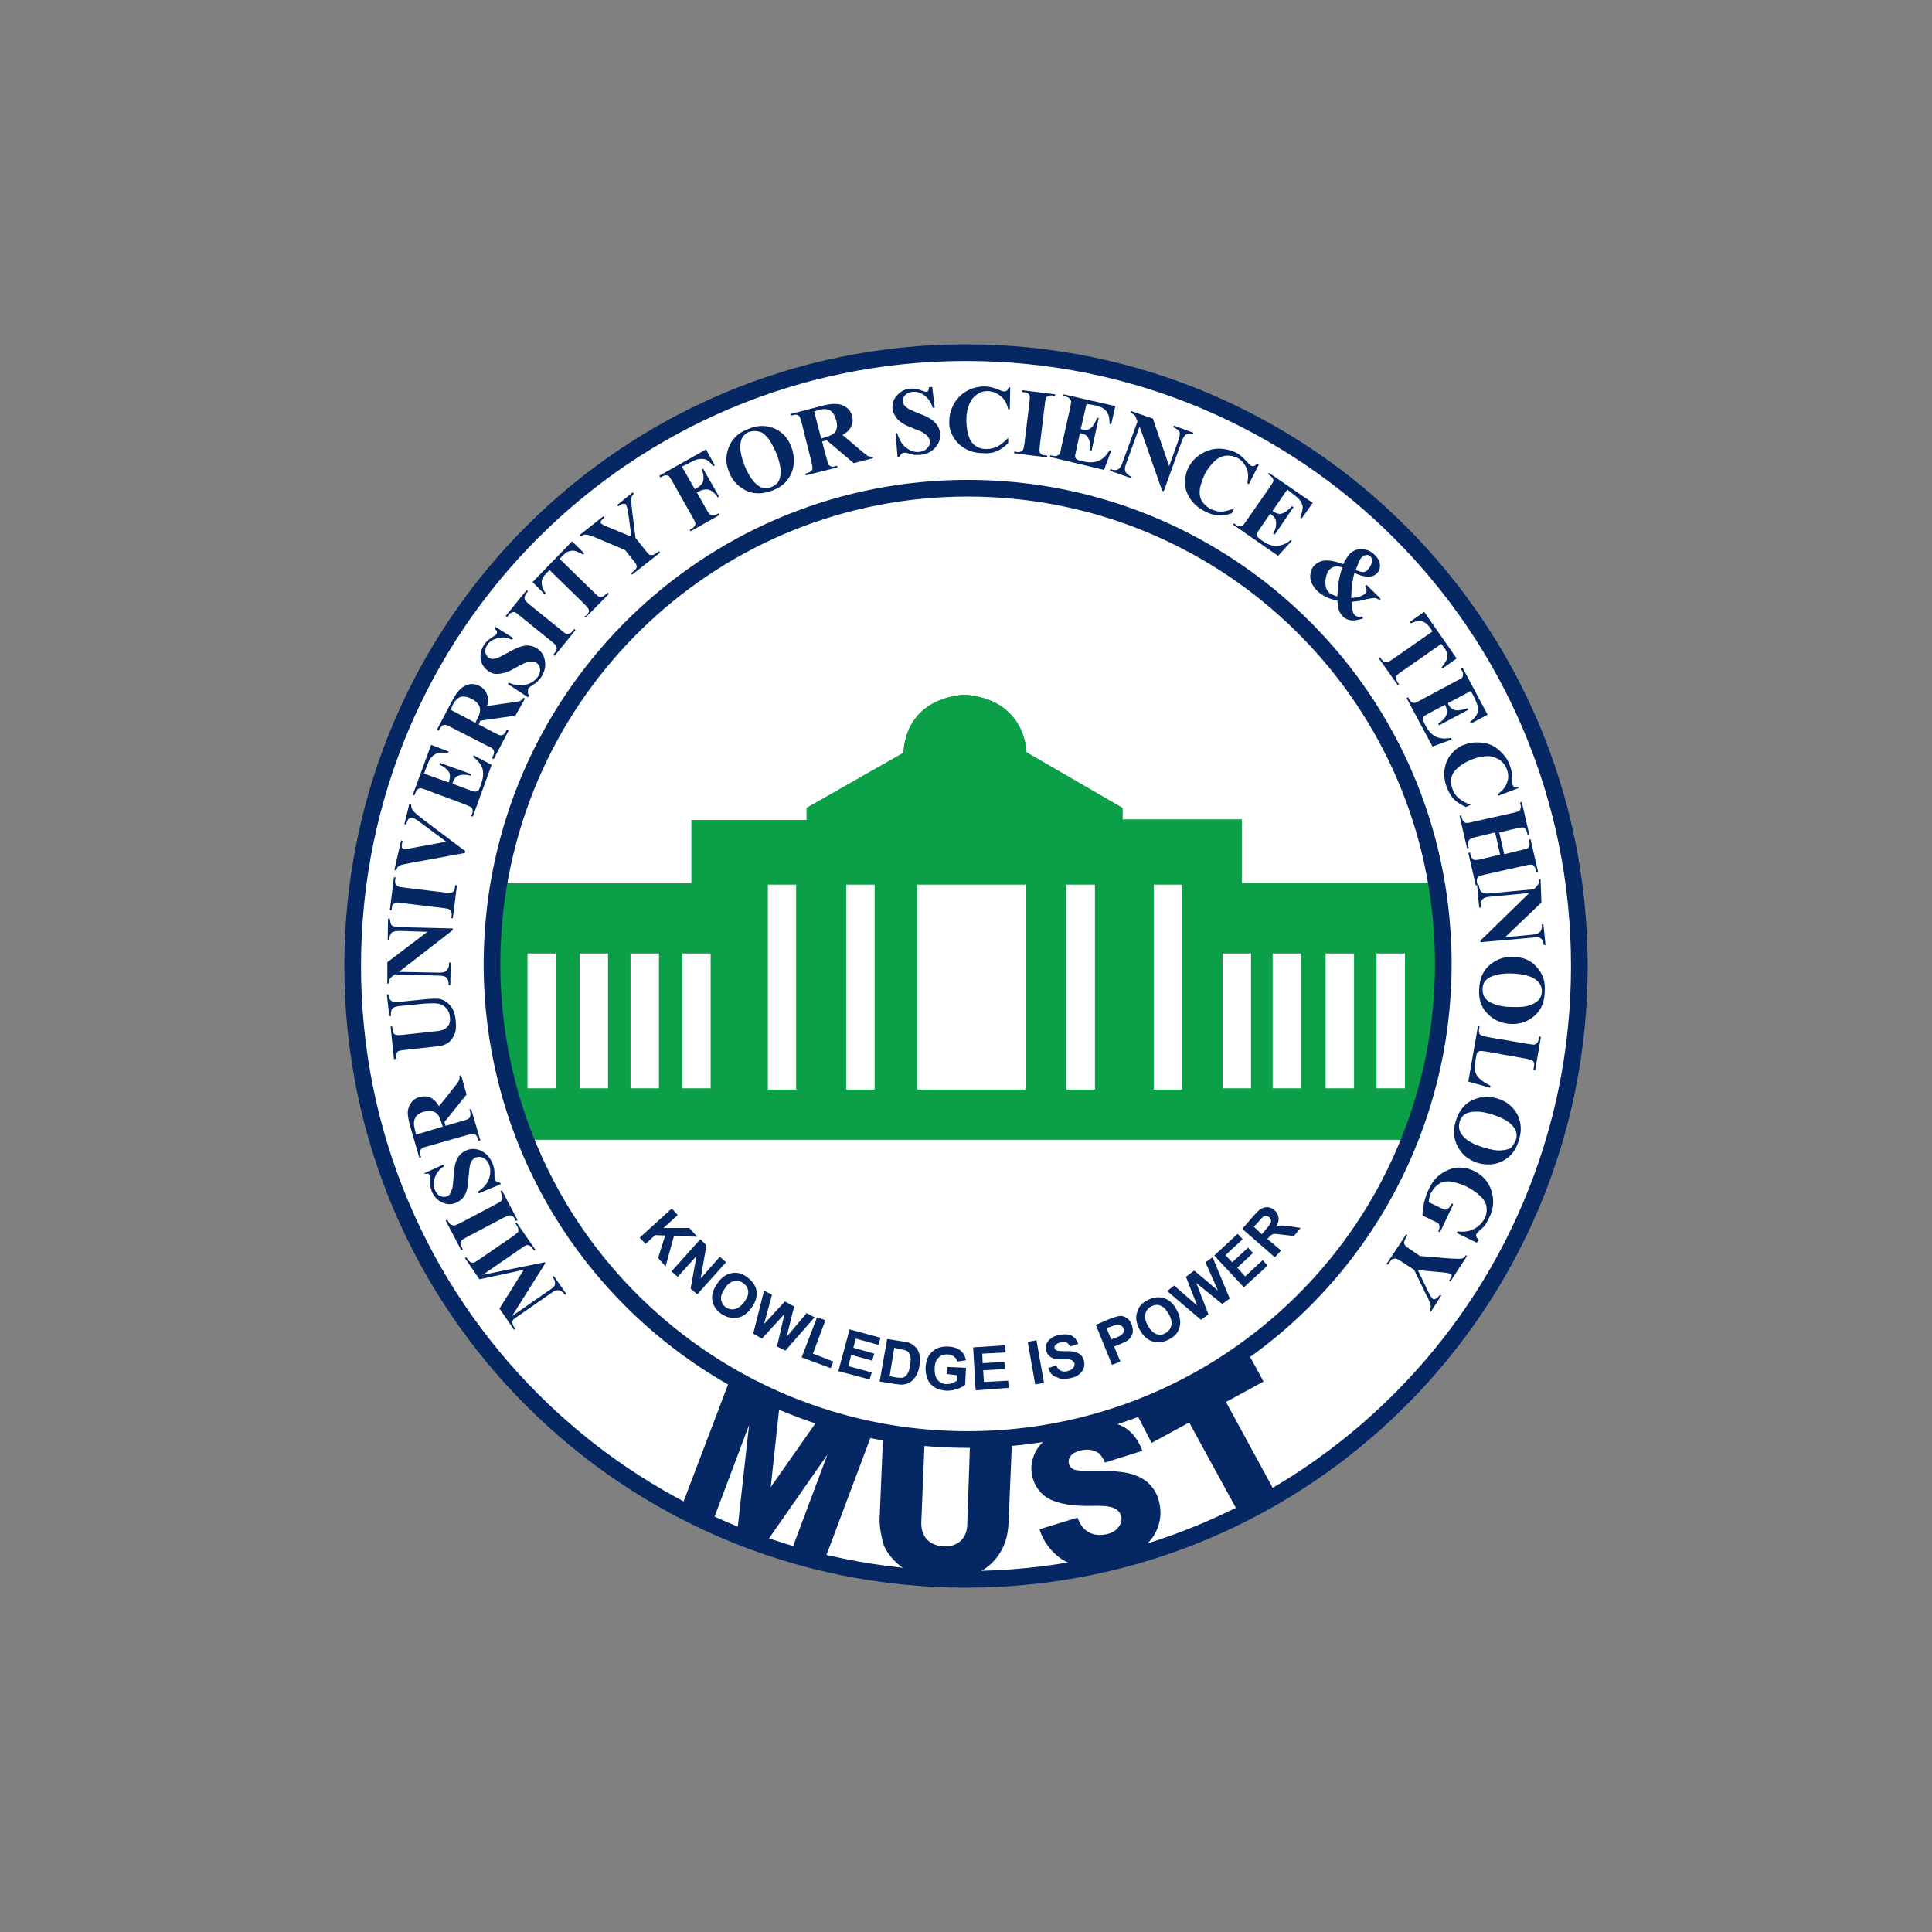 <svg width="142" height="142" viewBox="0 0 142 142" fill="none" xmlns="http://www.w3.org/2000/svg">
<rect x="0" y="0" width="142" height="142" fill="#808080" stroke="none"/>
<g clip-path="url(#clip0_110_1710)">
<path d="M71 116.08C46.068 116.08 25.92 95.932 25.92 71C25.92 46.068 46.068 25.92 71 25.92C95.932 25.92 116.08 46.068 116.08 71C116.08 95.932 95.932 116.08 71 116.08Z" fill="white"/>
<path d="M38.496 93.328L35.24 94.028L34.172 92.464L34.264 92.408L34.356 92.528C34.448 92.648 34.504 92.712 34.596 92.776C34.66 92.804 34.724 92.804 34.816 92.804C34.872 92.804 35 92.712 35.184 92.592L37.724 90.844C37.908 90.716 38.036 90.596 38.064 90.568C38.092 90.504 38.128 90.44 38.092 90.348C38.092 90.256 38.036 90.164 37.972 90.044L37.88 89.924L37.972 89.86L39.352 91.856L39.26 91.912L39.168 91.792C39.076 91.672 39.012 91.608 38.92 91.544C38.864 91.516 38.8 91.516 38.708 91.516C38.644 91.516 38.524 91.608 38.34 91.728L35.488 93.696L40.024 92.776L40.088 92.832L37.632 96.732L40.336 94.856C40.52 94.736 40.64 94.644 40.668 94.616C40.76 94.524 40.796 94.432 40.796 94.304C40.796 94.184 40.732 94.028 40.612 93.844L40.704 93.788L41.624 95.104L41.532 95.168L41.496 95.132C41.44 95.04 41.376 94.984 41.284 94.92C41.192 94.856 41.128 94.828 41.036 94.828C40.98 94.828 40.888 94.828 40.76 94.892C40.732 94.892 40.64 94.948 40.456 95.076L38.036 96.76C37.852 96.88 37.724 96.972 37.696 97.036C37.668 97.1 37.632 97.156 37.668 97.248C37.668 97.34 37.724 97.432 37.788 97.56L37.88 97.68L37.788 97.744L36.712 96.18L38.496 93.328Z" fill="#052864"/>
<path d="M36.776 87.56L36.896 87.496L38.037 89.676L37.908 89.74L37.853 89.612C37.788 89.492 37.724 89.4 37.632 89.372C37.577 89.335 37.512 89.308 37.42 89.335C37.356 89.335 37.236 89.4 37.025 89.492L34.292 90.936C34.081 91.056 33.952 91.12 33.924 91.175C33.897 91.24 33.86 91.304 33.86 91.396C33.86 91.488 33.897 91.58 33.952 91.7L34.016 91.82L33.897 91.884L32.756 89.704L32.885 89.648L32.94 89.768C33.004 89.888 33.069 89.98 33.161 90.016C33.216 90.044 33.28 90.072 33.372 90.072C33.437 90.072 33.556 90.016 33.768 89.924L36.5 88.48C36.712 88.36 36.841 88.296 36.868 88.231C36.896 88.176 36.933 88.112 36.933 88.02C36.933 87.928 36.896 87.836 36.841 87.716L36.776 87.56Z" fill="#052864"/>
<path d="M31.164 86.244L32.572 85.6L32.636 85.72C32.296 85.931 32.084 86.207 31.965 86.548C31.836 86.888 31.836 87.192 31.965 87.468C32.056 87.68 32.176 87.836 32.36 87.9C32.517 87.992 32.7 87.992 32.848 87.928C32.94 87.9 33.032 87.836 33.069 87.744C33.124 87.652 33.188 87.496 33.252 87.311C33.28 87.192 33.308 86.916 33.344 86.456C33.372 85.84 33.464 85.416 33.62 85.14C33.768 84.864 33.989 84.68 34.264 84.552C34.633 84.404 35.001 84.404 35.368 84.588C35.736 84.772 36.013 85.048 36.197 85.508C36.252 85.628 36.288 85.784 36.316 85.904C36.344 86.023 36.344 86.207 36.344 86.428C36.344 86.548 36.344 86.64 36.38 86.704C36.408 86.76 36.436 86.796 36.5 86.852C36.565 86.888 36.657 86.916 36.748 86.916L36.804 87.035L35.184 87.716L35.12 87.588C35.553 87.311 35.828 86.98 35.948 86.612C36.068 86.244 36.068 85.904 35.948 85.6C35.856 85.352 35.7 85.195 35.516 85.103C35.332 85.011 35.148 85.011 34.964 85.076C34.872 85.103 34.78 85.195 34.688 85.287C34.633 85.379 34.568 85.508 34.541 85.656C34.504 85.812 34.476 86.06 34.449 86.391C34.412 86.852 34.384 87.219 34.32 87.44C34.264 87.652 34.172 87.864 34.044 88.02C33.924 88.176 33.74 88.296 33.556 88.388C33.216 88.544 32.885 88.544 32.517 88.388C32.176 88.231 31.9 87.956 31.744 87.588C31.689 87.44 31.652 87.311 31.624 87.164C31.596 87.035 31.596 86.916 31.624 86.732C31.624 86.548 31.624 86.456 31.596 86.391C31.56 86.336 31.532 86.299 31.505 86.272C31.44 86.244 31.348 86.272 31.229 86.272L31.164 86.244Z" fill="#052864"/>
<path fill-rule="evenodd" clip-rule="evenodd" d="M32.755 82.748L34.016 82.38C34.264 82.316 34.411 82.252 34.476 82.196C34.54 82.132 34.568 82.068 34.568 81.976C34.595 81.884 34.568 81.736 34.503 81.552L34.632 81.516L35.304 83.816L35.184 83.852C35.12 83.632 35.055 83.512 35 83.448C34.936 83.392 34.871 83.356 34.816 83.328C34.752 83.328 34.595 83.356 34.356 83.42L31.44 84.248C31.191 84.312 31.044 84.368 30.98 84.432C30.915 84.496 30.888 84.552 30.888 84.644C30.86 84.736 30.888 84.892 30.952 85.076L30.823 85.104L30.216 83.024C30.06 82.472 29.968 82.068 29.968 81.792C29.968 81.516 30.06 81.276 30.216 81.056C30.363 80.844 30.584 80.688 30.86 80.632C31.191 80.54 31.504 80.568 31.78 80.752C31.964 80.872 32.111 81.056 32.268 81.304L33.464 79.804C33.62 79.62 33.712 79.464 33.74 79.4C33.767 79.28 33.804 79.188 33.767 79.068L33.896 79.032L34.292 80.448L32.663 82.472L32.755 82.748ZM30.584 83.392L32.544 82.804L32.479 82.62C32.387 82.316 32.295 82.104 32.203 81.948C32.111 81.828 31.964 81.736 31.808 81.672C31.624 81.644 31.44 81.644 31.191 81.7C30.86 81.792 30.612 81.948 30.52 82.16C30.4 82.38 30.4 82.656 30.492 83.024L30.584 83.392Z" fill="#052864"/>
<path d="M28.956 77.835L28.708 75.444H28.836V75.572C28.864 75.756 28.892 75.876 28.928 75.94C28.956 75.996 29.02 76.032 29.112 76.06C29.168 76.088 29.352 76.088 29.6 76.06L31.872 75.811C32.296 75.784 32.544 75.719 32.7 75.627C32.82 75.535 32.912 75.444 33.004 75.296C33.068 75.14 33.096 74.956 33.068 74.744C33.032 74.496 32.976 74.284 32.82 74.128C32.7 73.972 32.516 73.852 32.296 73.787C32.084 73.732 31.744 73.732 31.256 73.76L29.352 73.944C29.14 73.972 28.984 74.008 28.928 74.064C28.836 74.128 28.772 74.192 28.772 74.248C28.744 74.376 28.708 74.496 28.744 74.68H28.616L28.432 73.088H28.56V73.18C28.56 73.3 28.616 73.419 28.68 73.484C28.744 73.576 28.836 73.603 28.928 73.64C28.984 73.668 29.14 73.668 29.324 73.64L31.136 73.456C31.688 73.392 32.084 73.392 32.332 73.419C32.572 73.484 32.82 73.603 33.068 73.879C33.308 74.128 33.436 74.496 33.492 74.984C33.528 75.388 33.528 75.692 33.436 75.94C33.308 76.244 33.16 76.492 32.94 76.639C32.728 76.796 32.424 76.888 32.056 76.915L29.784 77.164C29.508 77.192 29.352 77.228 29.296 77.256C29.232 77.284 29.168 77.348 29.14 77.44C29.112 77.532 29.112 77.651 29.14 77.835H28.956Z" fill="#052864"/>
<path d="M28.468 70.724L31.412 68.488L29.416 68.424C29.14 68.424 28.956 68.452 28.836 68.516C28.707 68.608 28.616 68.792 28.616 69.068H28.496L28.523 67.532H28.652C28.68 67.716 28.707 67.872 28.744 67.936C28.772 67.992 28.836 68.056 28.928 68.084C29.02 68.12 29.168 68.148 29.388 68.148L33.28 68.24V68.36L29.324 71.432L32.295 71.488C32.572 71.488 32.755 71.432 32.847 71.304C32.94 71.184 33.004 71.064 33.004 70.88V70.752H33.123L33.096 72.408H32.976C32.976 72.168 32.94 71.984 32.82 71.856C32.728 71.764 32.544 71.708 32.295 71.708L29.02 71.616L28.892 71.708C28.772 71.8 28.68 71.892 28.652 71.948C28.616 72.012 28.588 72.132 28.588 72.288H28.468V70.724Z" fill="#052864"/>
<path d="M33.464 65.047L33.584 65.084L33.28 67.504L33.161 67.476L33.188 67.32C33.216 67.2 33.188 67.072 33.161 66.98C33.124 66.924 33.096 66.86 33.004 66.832C32.94 66.796 32.82 66.768 32.572 66.74L29.536 66.372C29.297 66.335 29.14 66.335 29.076 66.335C29.021 66.372 28.956 66.4 28.892 66.464C28.837 66.519 28.8 66.648 28.8 66.768L28.772 66.924L28.653 66.888L28.956 64.468L29.076 64.496L29.048 64.652C29.021 64.772 29.048 64.9 29.076 64.992C29.113 65.047 29.14 65.112 29.232 65.139C29.297 65.176 29.416 65.204 29.665 65.231L32.701 65.6C32.94 65.636 33.096 65.636 33.161 65.636C33.216 65.6 33.28 65.572 33.345 65.507C33.4 65.452 33.437 65.323 33.437 65.204L33.464 65.047Z" fill="#052864"/>
<path d="M30.088 59.068L30.217 59.104C30.217 59.288 30.244 59.435 30.364 59.592C30.456 59.712 30.677 59.895 31.072 60.208L34.2 62.563L34.173 62.692L30.18 63.428C29.692 63.52 29.416 63.575 29.324 63.64C29.232 63.704 29.168 63.796 29.113 63.98L28.984 63.944L29.481 61.772L29.6 61.8L29.573 61.864C29.536 62.048 29.508 62.196 29.536 62.288C29.573 62.352 29.6 62.38 29.665 62.416C29.692 62.416 29.757 62.416 29.812 62.416C29.876 62.416 30.033 62.38 30.309 62.324L32.793 61.864L30.98 60.512C30.769 60.355 30.612 60.236 30.548 60.208C30.456 60.172 30.401 60.144 30.336 60.116C30.272 60.116 30.217 60.116 30.152 60.116C30.088 60.144 30.033 60.172 29.996 60.236C29.941 60.328 29.876 60.447 29.849 60.604L29.72 60.576L30.088 59.068Z" fill="#052864"/>
<path d="M31.164 56.859L32.976 57.504L33.004 57.411C33.096 57.136 33.096 56.896 32.976 56.712C32.847 56.528 32.608 56.344 32.295 56.188L32.332 56.068L34.632 56.896L34.596 57.016C34.356 56.952 34.108 56.924 33.924 56.952C33.74 56.988 33.584 57.044 33.492 57.136C33.4 57.227 33.307 57.384 33.252 57.596L34.476 58.056C34.724 58.148 34.871 58.184 34.936 58.184C35 58.184 35.056 58.148 35.12 58.12C35.184 58.092 35.212 58 35.276 57.871L35.368 57.596C35.516 57.2 35.552 56.832 35.46 56.492C35.368 56.188 35.12 55.884 34.779 55.636L34.816 55.516L36.132 56.215L34.752 60.024L34.632 59.987L34.688 59.84C34.752 59.712 34.752 59.592 34.724 59.5C34.724 59.435 34.688 59.38 34.596 59.316C34.568 59.288 34.411 59.224 34.2 59.132L31.32 58.056C31.136 58 31.008 57.936 30.952 57.936C30.86 57.936 30.796 57.936 30.732 58C30.64 58.056 30.584 58.148 30.52 58.304L30.456 58.46L30.336 58.423L31.688 54.743L32.976 55.24L32.912 55.36C32.572 55.295 32.295 55.295 32.148 55.36C31.964 55.424 31.808 55.544 31.651 55.728C31.559 55.82 31.468 56.068 31.348 56.372L31.164 56.859Z" fill="#052864"/>
<path fill-rule="evenodd" clip-rule="evenodd" d="M35.185 53.244L36.344 53.86C36.565 53.98 36.712 54.044 36.804 54.044C36.868 54.044 36.96 54.008 37.025 53.98C37.08 53.916 37.172 53.796 37.264 53.612L37.393 53.676L36.289 55.792L36.16 55.728C36.252 55.544 36.316 55.388 36.316 55.296C36.316 55.204 36.289 55.148 36.252 55.084C36.224 55.02 36.068 54.928 35.856 54.836L33.161 53.456C32.94 53.336 32.793 53.272 32.701 53.272C32.636 53.272 32.544 53.308 32.48 53.336C32.425 53.4 32.333 53.52 32.241 53.704L32.112 53.64L33.124 51.708C33.372 51.22 33.621 50.852 33.805 50.668C33.989 50.484 34.228 50.364 34.476 50.3C34.752 50.236 35.001 50.3 35.24 50.42C35.553 50.576 35.737 50.824 35.829 51.156C35.884 51.376 35.884 51.616 35.792 51.892L37.724 51.616C37.972 51.588 38.129 51.56 38.221 51.524C38.313 51.468 38.405 51.404 38.46 51.284L38.589 51.34L37.88 52.6L35.304 52.968L35.185 53.244ZM33.124 52.168L34.936 53.124L35.028 52.94C35.185 52.664 35.277 52.416 35.277 52.26C35.304 52.112 35.277 51.928 35.148 51.772C35.056 51.616 34.909 51.496 34.688 51.376C34.384 51.22 34.108 51.156 33.86 51.22C33.648 51.284 33.437 51.496 33.28 51.8L33.124 52.168Z" fill="#052864"/>
<path d="M36.408 46.068L37.724 46.896L37.632 47.016C37.264 46.868 36.932 46.804 36.592 46.896C36.252 46.988 35.976 47.144 35.828 47.383C35.7 47.568 35.644 47.752 35.672 47.935C35.7 48.12 35.792 48.248 35.92 48.34C36.012 48.395 36.104 48.432 36.196 48.432C36.316 48.432 36.472 48.395 36.62 48.34C36.748 48.276 36.988 48.156 37.392 47.935C37.908 47.632 38.34 47.475 38.644 47.448C38.956 47.42 39.232 47.512 39.472 47.66C39.812 47.88 39.996 48.184 40.06 48.616C40.116 49.012 40.024 49.407 39.748 49.812C39.656 49.932 39.564 50.024 39.472 50.116C39.38 50.208 39.232 50.3 39.048 50.419C38.956 50.484 38.864 50.548 38.828 50.603C38.8 50.732 38.8 50.788 38.8 50.88C38.8 50.971 38.828 51.036 38.892 51.128L38.8 51.248L37.328 50.272L37.392 50.18C37.852 50.364 38.276 50.419 38.644 50.328C39.012 50.236 39.288 50.051 39.508 49.776C39.656 49.564 39.72 49.352 39.692 49.168C39.656 48.947 39.564 48.8 39.416 48.708C39.324 48.644 39.232 48.616 39.104 48.616C38.984 48.616 38.864 48.616 38.708 48.672C38.552 48.736 38.34 48.828 38.064 48.984C37.668 49.224 37.328 49.38 37.116 49.444C36.896 49.499 36.684 49.536 36.472 49.536C36.252 49.536 36.068 49.444 35.884 49.316C35.58 49.104 35.396 48.828 35.332 48.46C35.276 48.092 35.368 47.724 35.58 47.383C35.672 47.264 35.764 47.144 35.884 47.052C35.976 46.988 36.068 46.896 36.224 46.804C36.38 46.712 36.472 46.648 36.5 46.592C36.528 46.528 36.528 46.5 36.528 46.436C36.528 46.371 36.472 46.316 36.38 46.224L36.408 46.068Z" fill="#052864"/>
<path d="M42.204 46.224L42.296 46.316L40.759 48.212L40.667 48.12L40.759 48C40.851 47.908 40.888 47.788 40.916 47.696C40.916 47.632 40.916 47.568 40.888 47.475C40.851 47.42 40.759 47.328 40.575 47.172L38.183 45.24C37.999 45.084 37.88 44.992 37.815 44.992C37.76 44.964 37.696 44.992 37.604 45.028C37.512 45.056 37.447 45.12 37.355 45.24L37.263 45.359L37.171 45.267L38.708 43.372L38.8 43.464L38.708 43.584C38.616 43.676 38.588 43.795 38.551 43.888C38.551 43.952 38.551 44.016 38.588 44.108C38.616 44.163 38.708 44.255 38.892 44.412L41.284 46.344C41.468 46.5 41.587 46.592 41.652 46.592C41.716 46.62 41.771 46.592 41.863 46.556C41.955 46.528 42.02 46.464 42.112 46.344L42.204 46.224Z" fill="#052864"/>
<path d="M42.048 39.784L42.94 40.667L42.848 40.76C42.6 40.612 42.388 40.52 42.232 40.483C42.085 40.456 41.928 40.483 41.744 40.548C41.652 40.575 41.533 40.667 41.376 40.824L41.128 41.072L43.704 43.584C43.888 43.74 43.98 43.86 44.044 43.86C44.109 43.888 44.164 43.888 44.256 43.86C44.348 43.832 44.44 43.768 44.532 43.676L44.661 43.556L44.753 43.648L43.032 45.396L42.94 45.304L43.097 45.24C43.189 45.148 43.244 45.056 43.281 44.964C43.308 44.9 43.281 44.844 43.244 44.752C43.216 44.688 43.124 44.596 42.968 44.412L40.392 41.9L40.153 42.139C39.932 42.36 39.812 42.572 39.812 42.783C39.812 43.059 39.904 43.336 40.116 43.611L40.024 43.676L39.141 42.783L42.048 39.784Z" fill="#052864"/>
<path d="M46.5 36.196L46.592 36.288C46.464 36.408 46.408 36.5 46.408 36.62C46.372 36.776 46.408 37.08 46.464 37.576L46.712 39.536L47.42 40.428C47.568 40.612 47.66 40.732 47.724 40.76C47.788 40.796 47.844 40.796 47.936 40.796C48.028 40.796 48.12 40.732 48.212 40.667L48.432 40.52L48.524 40.612L46.464 42.231L46.372 42.139L46.556 41.992C46.684 41.9 46.74 41.808 46.776 41.744C46.804 41.679 46.804 41.624 46.776 41.532C46.776 41.468 46.684 41.348 46.528 41.164L45.948 40.428L43.832 39.536C43.4 39.352 43.152 39.288 43.032 39.288C42.912 39.288 42.82 39.352 42.692 39.416L42.6 39.324L44.348 37.944L44.44 38.036L44.348 38.092C44.256 38.184 44.2 38.248 44.164 38.312C44.136 38.367 44.164 38.432 44.164 38.459C44.228 38.524 44.412 38.644 44.78 38.772L46.408 39.444L46.188 37.816C46.132 37.42 46.068 37.172 46.004 37.08C45.976 37.024 45.912 37.024 45.856 37.024C45.764 37.024 45.608 37.08 45.452 37.208L45.36 37.116L46.5 36.196Z" fill="#052864"/>
<path d="M50.116 34.292L51.064 35.948L51.192 35.884C51.376 35.792 51.496 35.672 51.588 35.552C51.68 35.424 51.708 35.276 51.708 35.12C51.708 34.936 51.68 34.752 51.588 34.504L51.68 34.448L52.848 36.5L52.756 36.564C52.508 36.196 52.26 36.012 52.02 35.976C51.772 35.948 51.56 36.012 51.34 36.132L51.22 36.196L51.928 37.448C52.048 37.668 52.14 37.788 52.168 37.816C52.232 37.852 52.296 37.88 52.388 37.88C52.48 37.88 52.572 37.852 52.692 37.788L52.812 37.724L52.876 37.852L50.76 39.048L50.696 38.92L50.824 38.864C50.944 38.8 51.036 38.708 51.064 38.644C51.1 38.588 51.128 38.524 51.1 38.432C51.1 38.368 51.036 38.248 50.916 38.036L49.408 35.368C49.288 35.148 49.196 35.028 49.168 35C49.104 34.964 49.04 34.936 48.948 34.936C48.856 34.936 48.764 34.964 48.644 35.028L48.524 35.092L48.46 34.964L51.892 33.032L52.536 34.2L52.416 34.264C52.232 34.016 52.048 33.832 51.864 33.768C51.68 33.712 51.468 33.712 51.22 33.768C51.1 33.804 50.852 33.924 50.512 34.108L50.116 34.292Z" fill="#052864"/>
<path fill-rule="evenodd" clip-rule="evenodd" d="M54.928 31.559C55.608 31.256 56.252 31.228 56.86 31.468C57.476 31.716 57.908 32.176 58.148 32.82C58.368 33.372 58.396 33.924 58.276 34.476C58.056 35.212 57.596 35.736 56.804 36.04C56.032 36.343 55.296 36.343 54.688 35.975C54.192 35.7 53.796 35.276 53.584 34.688C53.309 34.044 53.336 33.436 53.584 32.82C53.824 32.24 54.284 31.808 54.928 31.559ZM55.056 31.744C54.652 31.9 54.44 32.24 54.413 32.728C54.376 33.123 54.505 33.648 54.744 34.264C55.056 35 55.388 35.488 55.792 35.736C56.069 35.92 56.372 35.92 56.712 35.791C56.924 35.7 57.081 35.58 57.2 35.423C57.32 35.212 57.384 34.936 57.384 34.596C57.356 34.264 57.264 33.832 57.081 33.372C56.832 32.792 56.62 32.388 56.4 32.148C56.188 31.9 55.977 31.744 55.756 31.716C55.48 31.651 55.268 31.688 55.056 31.744Z" fill="#052864"/>
<path fill-rule="evenodd" clip-rule="evenodd" d="M60.42 32.452L60.761 33.712C60.816 33.952 60.88 34.108 60.908 34.172C60.972 34.228 61.036 34.264 61.092 34.292C61.184 34.32 61.34 34.292 61.524 34.228L61.552 34.356L59.224 34.936L59.197 34.816C59.408 34.752 59.528 34.688 59.592 34.66C59.657 34.596 59.684 34.54 59.712 34.476C59.712 34.412 59.712 34.264 59.657 34.016L58.92 31.072C58.856 30.824 58.792 30.676 58.764 30.612C58.7 30.548 58.645 30.52 58.58 30.492C58.488 30.456 58.332 30.492 58.148 30.548L58.12 30.428L60.236 29.876C60.788 29.72 61.184 29.664 61.46 29.692C61.736 29.692 61.984 29.784 62.196 29.94C62.416 30.088 62.564 30.308 62.628 30.584C62.72 30.916 62.656 31.228 62.472 31.504C62.352 31.688 62.168 31.836 61.92 31.964L63.392 33.216C63.576 33.372 63.732 33.464 63.797 33.528C63.916 33.556 64.008 33.584 64.128 33.556L64.165 33.676L62.748 34.044L60.761 32.36L60.42 32.452ZM59.84 30.244L60.356 32.24L60.54 32.176C60.852 32.084 61.064 32.02 61.221 31.9C61.368 31.808 61.46 31.688 61.496 31.504C61.552 31.32 61.524 31.136 61.46 30.888C61.368 30.548 61.221 30.308 61.036 30.18C60.816 30.06 60.54 30.032 60.209 30.124L59.84 30.244Z" fill="#052864"/>
<path d="M68.516 28.432L68.7 29.968H68.544C68.452 29.6 68.24 29.296 67.964 29.076C67.688 28.864 67.385 28.772 67.072 28.8C66.833 28.836 66.676 28.892 66.52 29.048C66.4 29.168 66.336 29.324 66.373 29.508C66.373 29.6 66.4 29.692 66.465 29.784C66.52 29.876 66.649 29.968 66.796 30.06C66.925 30.124 67.164 30.244 67.569 30.4C68.148 30.612 68.516 30.824 68.728 31.072C68.949 31.284 69.068 31.56 69.096 31.872C69.133 32.268 69.004 32.608 68.728 32.912C68.452 33.216 68.084 33.4 67.624 33.436C67.477 33.436 67.348 33.436 67.201 33.436C67.072 33.4 66.888 33.372 66.704 33.308C66.584 33.28 66.492 33.252 66.428 33.28C66.373 33.28 66.308 33.308 66.244 33.372C66.189 33.436 66.124 33.492 66.097 33.584H65.968L65.821 31.836H65.94C66.097 32.332 66.308 32.7 66.612 32.912C66.925 33.16 67.256 33.252 67.569 33.216C67.808 33.188 68.029 33.096 68.148 32.94C68.305 32.792 68.36 32.608 68.332 32.424C68.332 32.296 68.268 32.204 68.213 32.112C68.148 32.02 68.056 31.928 67.9 31.836C67.78 31.744 67.569 31.652 67.228 31.532C66.796 31.348 66.465 31.228 66.281 31.072C66.097 30.952 65.913 30.796 65.821 30.612C65.692 30.428 65.637 30.244 65.6 30.032C65.572 29.664 65.664 29.324 65.94 29.048C66.189 28.772 66.52 28.588 66.925 28.56C67.072 28.56 67.228 28.56 67.348 28.588C67.477 28.616 67.596 28.652 67.753 28.708C67.9 28.772 68.029 28.8 68.084 28.8C68.148 28.8 68.176 28.772 68.213 28.744C68.24 28.708 68.268 28.616 68.268 28.468L68.516 28.432Z" fill="#052864"/>
<path d="M74.248 28.468L74.22 30.087H74.1C74.008 29.664 73.824 29.324 73.548 29.112C73.272 28.892 72.96 28.772 72.628 28.744C72.316 28.744 72.076 28.799 71.828 28.983C71.58 29.14 71.396 29.352 71.276 29.628C71.12 29.968 71.028 30.363 71.028 30.796C71.028 31.228 71.064 31.596 71.156 31.927C71.248 32.268 71.396 32.544 71.644 32.728C71.856 32.912 72.168 33.004 72.5 33.004C72.812 33.004 73.052 32.94 73.3 32.82C73.548 32.7 73.824 32.48 74.1 32.176V32.572C73.824 32.847 73.548 33.032 73.272 33.16C72.996 33.28 72.656 33.344 72.26 33.307C71.764 33.307 71.304 33.188 70.936 32.976C70.568 32.755 70.264 32.48 70.052 32.084C69.832 31.716 69.74 31.32 69.776 30.888C69.776 30.428 69.924 30.032 70.144 29.628C70.384 29.232 70.696 28.928 71.12 28.707C71.524 28.496 71.948 28.404 72.38 28.404C72.72 28.404 73.052 28.496 73.42 28.652C73.64 28.744 73.76 28.772 73.824 28.772C73.88 28.772 73.944 28.744 74.008 28.707C74.064 28.652 74.1 28.588 74.128 28.468H74.248Z" fill="#052864"/>
<path d="M76.98 33.492L76.952 33.62L74.523 33.308L74.56 33.188L74.707 33.216C74.836 33.252 74.956 33.216 75.048 33.188C75.112 33.16 75.167 33.124 75.204 33.032C75.232 32.977 75.259 32.848 75.296 32.608L75.664 29.573C75.692 29.324 75.692 29.168 75.692 29.113C75.664 29.048 75.627 28.984 75.572 28.928C75.508 28.864 75.388 28.837 75.259 28.837L75.112 28.8L75.14 28.68L77.559 28.984L77.532 29.113L77.375 29.076C77.256 29.048 77.136 29.076 77.044 29.113C76.98 29.14 76.915 29.168 76.888 29.26C76.86 29.324 76.823 29.444 76.796 29.692L76.428 32.728C76.4 32.977 76.4 33.124 76.4 33.188C76.4 33.252 76.455 33.308 76.52 33.372C76.584 33.437 76.704 33.464 76.823 33.464L76.98 33.492Z" fill="#052864"/>
<path d="M79.86 29.692L79.436 31.532L79.528 31.559C79.805 31.624 80.044 31.596 80.2 31.44C80.384 31.284 80.504 31.044 80.632 30.704L80.752 30.732L80.228 33.123L80.108 33.096C80.136 32.82 80.136 32.608 80.081 32.424C80.016 32.24 79.952 32.111 79.86 32.02C79.768 31.927 79.584 31.872 79.372 31.835L79.096 33.123C79.032 33.372 79.004 33.528 79.032 33.584C79.032 33.648 79.069 33.712 79.124 33.74C79.188 33.804 79.28 33.832 79.4 33.859L79.676 33.924C80.108 34.016 80.476 33.988 80.78 33.859C81.093 33.712 81.332 33.464 81.552 33.096L81.672 33.123L81.148 34.54L77.164 33.584L77.192 33.464L77.348 33.492C77.468 33.528 77.597 33.528 77.689 33.492C77.744 33.464 77.808 33.436 77.873 33.372C77.9 33.307 77.965 33.188 77.992 32.94L78.664 29.94C78.701 29.72 78.728 29.6 78.728 29.535C78.728 29.444 78.701 29.388 78.636 29.324C78.572 29.232 78.452 29.168 78.296 29.14L78.148 29.112L78.176 28.983L81.976 29.848L81.672 31.192L81.552 31.164C81.552 30.823 81.516 30.547 81.424 30.4C81.332 30.216 81.212 30.087 81.001 29.968C80.872 29.904 80.66 29.811 80.292 29.756L79.86 29.692Z" fill="#052864"/>
<path d="M84.736 30.768L85.932 34.264L86.612 32.36C86.704 32.084 86.732 31.9 86.704 31.78C86.64 31.624 86.484 31.504 86.245 31.412L86.272 31.284L87.716 31.808L87.68 31.927C87.496 31.9 87.349 31.872 87.284 31.9C87.192 31.9 87.128 31.964 87.073 32.02C87.008 32.084 86.944 32.24 86.852 32.452L85.536 36.104L85.416 36.068L83.76 31.348L82.749 34.136C82.656 34.384 82.656 34.568 82.749 34.724C82.841 34.844 82.96 34.936 83.08 35L83.172 35.028L83.144 35.148L81.58 34.596L81.608 34.476C81.856 34.568 82.04 34.568 82.16 34.504C82.288 34.448 82.408 34.292 82.472 34.08L83.604 30.98L83.54 30.823C83.484 30.676 83.448 30.584 83.392 30.52C83.328 30.456 83.236 30.4 83.117 30.336L83.144 30.216L84.736 30.768Z" fill="#052864"/>
<path d="M92.528 34.136L91.792 35.58L91.672 35.516C91.764 35.092 91.764 34.724 91.608 34.384C91.452 34.044 91.24 33.804 90.936 33.648C90.688 33.528 90.412 33.464 90.109 33.492C89.796 33.528 89.556 33.648 89.336 33.832C89.06 34.08 88.82 34.384 88.6 34.752C88.416 35.12 88.296 35.488 88.204 35.828C88.14 36.196 88.177 36.5 88.296 36.748C88.416 36.987 88.636 37.208 88.94 37.392C89.216 37.512 89.465 37.604 89.74 37.604C90.016 37.604 90.348 37.512 90.716 37.355L90.532 37.724C90.164 37.852 89.832 37.907 89.52 37.88C89.216 37.852 88.876 37.76 88.544 37.576C88.112 37.355 87.744 37.052 87.496 36.684C87.257 36.316 87.1 35.948 87.1 35.516C87.1 35.092 87.165 34.688 87.376 34.319C87.588 33.924 87.864 33.62 88.269 33.372C88.664 33.123 89.06 33.004 89.52 32.976C89.98 32.976 90.412 33.068 90.808 33.252C91.121 33.4 91.36 33.62 91.636 33.924C91.792 34.108 91.884 34.2 91.948 34.227C92.004 34.264 92.068 34.264 92.16 34.264C92.225 34.227 92.317 34.172 92.372 34.08L92.528 34.136Z" fill="#052864"/>
<path d="M94.616 35.976L93.54 37.54L93.604 37.604C93.844 37.76 94.064 37.816 94.276 37.724C94.487 37.632 94.708 37.484 94.948 37.208L95.076 37.264L93.696 39.288L93.567 39.232C93.696 38.984 93.788 38.772 93.788 38.588C93.816 38.404 93.788 38.248 93.724 38.128C93.659 38 93.54 37.88 93.356 37.76L92.62 38.828C92.463 39.048 92.408 39.168 92.371 39.232C92.371 39.288 92.371 39.352 92.408 39.416C92.436 39.472 92.5 39.536 92.62 39.628L92.832 39.784C93.2 40.024 93.54 40.152 93.88 40.116C94.212 40.088 94.552 39.968 94.856 39.692L94.948 39.748L93.936 40.852L90.624 38.552L90.688 38.46L90.808 38.552C90.936 38.644 91.028 38.68 91.12 38.68C91.175 38.68 91.24 38.68 91.332 38.616C91.396 38.588 91.488 38.46 91.608 38.276L93.356 35.764C93.475 35.58 93.54 35.488 93.567 35.424C93.604 35.332 93.604 35.276 93.567 35.212C93.54 35.12 93.448 35.028 93.328 34.936L93.2 34.844L93.264 34.752L96.484 36.96L95.683 38.092L95.564 38.036C95.683 37.724 95.748 37.448 95.748 37.264C95.72 37.08 95.656 36.896 95.499 36.712C95.407 36.62 95.224 36.436 94.948 36.252L94.616 35.976Z" fill="#052864"/>
<path fill-rule="evenodd" clip-rule="evenodd" d="M100.467 43.004L101.479 44.016L101.387 44.108C101.268 44.016 101.148 43.952 101.019 43.952C100.9 43.952 100.716 43.98 100.412 44.044C100.136 44.136 99.768 44.2 99.336 44.228C99.363 44.532 99.4 44.78 99.428 44.936C99.455 45.056 99.52 45.148 99.584 45.212C99.704 45.332 99.888 45.36 100.136 45.304L100.191 45.452C99.796 45.58 99.455 45.636 99.216 45.58C99.032 45.544 98.848 45.452 98.692 45.304C98.572 45.176 98.48 45.028 98.416 44.872C98.351 44.688 98.324 44.476 98.296 44.136C97.956 44.072 97.652 43.98 97.431 43.86C97.192 43.74 96.971 43.584 96.787 43.4C96.484 43.096 96.327 42.756 96.3 42.416C96.3 42.084 96.392 41.772 96.603 41.56C96.852 41.312 97.155 41.192 97.496 41.192C97.864 41.192 98.259 41.284 98.719 41.468C98.784 41.312 98.848 41.192 98.94 41.072C99.032 40.944 99.087 40.852 99.179 40.732C99.428 40.484 99.731 40.336 100.099 40.364C100.467 40.364 100.78 40.52 101.056 40.796C101.268 41.008 101.424 41.256 101.424 41.496C101.452 41.744 101.36 41.956 101.24 42.112C101.056 42.296 100.835 42.388 100.559 42.388C100.283 42.388 99.952 42.296 99.547 42.112C99.4 42.636 99.336 43.244 99.308 43.952C99.823 43.924 100.164 43.796 100.348 43.612C100.412 43.556 100.44 43.464 100.44 43.372C100.44 43.28 100.412 43.188 100.32 43.06L100.467 43.004ZM98.664 41.716C98.48 41.652 98.324 41.588 98.204 41.624C98.048 41.624 97.891 41.716 97.772 41.808C97.615 41.956 97.523 42.14 97.468 42.388C97.404 42.636 97.404 42.848 97.431 43.06C97.468 43.28 97.56 43.428 97.68 43.556C97.744 43.612 97.836 43.676 97.928 43.704C98.02 43.74 98.14 43.796 98.296 43.832C98.324 43.06 98.416 42.36 98.664 41.716ZM99.639 41.9C99.888 41.992 100.072 42.048 100.191 42.048C100.32 42.048 100.44 41.992 100.532 41.864C100.716 41.68 100.808 41.468 100.835 41.256C100.872 41.1 100.808 40.98 100.716 40.888C100.651 40.824 100.532 40.76 100.44 40.796C100.32 40.796 100.228 40.852 100.099 40.944C100.007 41.036 99.952 41.128 99.888 41.256C99.86 41.348 99.768 41.588 99.639 41.9Z" fill="#052864"/>
<path d="M107.064 48.396L106.025 49.132L105.96 49.04C106.144 48.828 106.264 48.616 106.328 48.488C106.393 48.34 106.393 48.184 106.356 48C106.328 47.908 106.264 47.752 106.144 47.604L105.933 47.328L102.989 49.38C102.805 49.5 102.676 49.628 102.648 49.656C102.621 49.72 102.584 49.776 102.621 49.868C102.621 49.96 102.676 50.052 102.74 50.18L102.832 50.3L102.74 50.364L101.333 48.368L101.425 48.304L101.517 48.432C101.609 48.552 101.664 48.616 101.756 48.644C101.82 48.672 101.885 48.672 101.977 48.672C102.032 48.672 102.161 48.58 102.345 48.46L105.289 46.408L105.105 46.132C104.921 45.884 104.737 45.728 104.553 45.672C104.277 45.608 104.001 45.672 103.688 45.82L103.633 45.7L104.672 44.964L107.064 48.396Z" fill="#052864"/>
<path d="M108.104 50.788L106.42 51.68L106.448 51.772C106.604 52.048 106.788 52.167 107 52.204C107.221 52.232 107.524 52.167 107.865 52.048L107.92 52.167L105.776 53.308L105.712 53.179C105.933 53.032 106.117 52.876 106.209 52.719C106.328 52.572 106.356 52.416 106.356 52.296C106.356 52.167 106.301 51.983 106.209 51.8L105.04 52.416C104.829 52.535 104.672 52.627 104.645 52.664C104.608 52.719 104.58 52.756 104.58 52.848C104.58 52.904 104.608 52.995 104.672 53.124L104.792 53.364C105.013 53.768 105.252 54.008 105.565 54.164C105.868 54.283 106.236 54.32 106.632 54.228L106.696 54.348L105.289 54.872L103.384 51.312L103.504 51.248L103.568 51.376C103.633 51.496 103.688 51.588 103.78 51.615C103.844 51.652 103.909 51.68 104.001 51.652C104.056 51.652 104.185 51.588 104.396 51.468L107.092 50.024C107.276 49.932 107.405 49.867 107.432 49.84C107.497 49.776 107.524 49.72 107.524 49.628C107.552 49.536 107.524 49.407 107.432 49.26L107.368 49.132L107.497 49.076L109.337 52.535L108.104 53.179L108.049 53.06C108.325 52.848 108.472 52.664 108.564 52.48C108.628 52.296 108.656 52.112 108.601 51.864C108.564 51.744 108.472 51.496 108.325 51.192L108.104 50.788Z" fill="#052864"/>
<path d="M111.637 57.908L110.128 58.488L110.073 58.368C110.441 58.12 110.652 57.844 110.772 57.504C110.901 57.172 110.864 56.832 110.744 56.528C110.652 56.252 110.468 56.032 110.22 55.847C109.981 55.7 109.705 55.608 109.429 55.572C109.061 55.572 108.656 55.636 108.26 55.792C107.865 55.94 107.524 56.123 107.248 56.344C106.972 56.556 106.788 56.804 106.696 57.08C106.604 57.356 106.632 57.66 106.761 58C106.853 58.276 107 58.488 107.221 58.672C107.432 58.856 107.708 59.012 108.104 59.16L107.736 59.316C107.405 59.16 107.092 58.975 106.88 58.764C106.669 58.552 106.485 58.239 106.356 57.908C106.172 57.448 106.117 56.988 106.172 56.556C106.236 56.123 106.393 55.728 106.669 55.424C106.945 55.084 107.276 54.836 107.681 54.716C108.104 54.559 108.536 54.532 108.996 54.596C109.456 54.651 109.852 54.836 110.192 55.148C110.533 55.452 110.809 55.792 110.956 56.215C111.085 56.528 111.14 56.859 111.14 57.264C111.14 57.476 111.14 57.632 111.177 57.688C111.204 57.752 111.232 57.816 111.324 57.844C111.416 57.871 111.48 57.871 111.6 57.844L111.637 57.908Z" fill="#052864"/>
<path d="M109.889 61.184L108.472 61.524C108.233 61.588 108.104 61.616 108.049 61.68C107.984 61.708 107.957 61.772 107.92 61.864C107.892 61.956 107.892 62.048 107.92 62.168L107.957 62.324L107.828 62.352L107.276 59.96L107.405 59.932L107.432 60.08C107.46 60.208 107.524 60.328 107.589 60.392C107.616 60.447 107.708 60.484 107.773 60.484C107.828 60.484 107.984 60.484 108.196 60.42L111.204 59.748C111.453 59.684 111.572 59.656 111.637 59.62C111.692 59.592 111.729 59.528 111.756 59.435C111.784 59.343 111.784 59.252 111.756 59.132L111.729 58.975L111.848 58.948L112.4 61.34L112.281 61.367L112.244 61.22C112.216 61.092 112.152 60.972 112.097 60.907C112.06 60.852 111.968 60.816 111.913 60.816C111.848 60.816 111.692 60.816 111.48 60.88L110.192 61.184L110.56 62.784L111.848 62.471C112.097 62.416 112.216 62.38 112.281 62.352C112.336 62.324 112.373 62.26 112.4 62.168C112.428 62.076 112.428 61.984 112.4 61.864L112.373 61.708L112.492 61.68L113.044 64.072L112.925 64.1L112.888 63.944C112.86 63.824 112.796 63.704 112.741 63.64C112.704 63.575 112.612 63.548 112.557 63.548C112.492 63.548 112.336 63.548 112.124 63.612L109.116 64.284C108.877 64.348 108.748 64.376 108.693 64.403C108.628 64.44 108.601 64.496 108.564 64.588C108.536 64.68 108.536 64.772 108.564 64.9L108.601 65.047L108.472 65.084L107.92 62.692L108.049 62.656L108.076 62.812C108.104 62.931 108.168 63.06 108.233 63.115C108.26 63.18 108.352 63.208 108.417 63.208C108.472 63.208 108.628 63.208 108.84 63.152L110.257 62.812L109.889 61.184Z" fill="#052864"/>
<path d="M113.292 66.336L110.624 68.884L112.611 68.7C112.887 68.672 113.071 68.608 113.163 68.516C113.292 68.396 113.347 68.212 113.32 67.936H113.439L113.596 69.464H113.476C113.439 69.28 113.384 69.132 113.347 69.068C113.292 69.004 113.228 68.948 113.136 68.912C113.044 68.884 112.887 68.884 112.676 68.912L108.812 69.252V69.132L112.4 65.636L109.456 65.912C109.18 65.94 109.023 66.004 108.931 66.152C108.839 66.28 108.812 66.428 108.839 66.584V66.704H108.72L108.563 65.048H108.692C108.72 65.296 108.784 65.48 108.904 65.572C109.023 65.664 109.207 65.692 109.456 65.664L112.74 65.36L112.86 65.232C112.979 65.112 113.044 65.02 113.071 64.956C113.108 64.864 113.108 64.772 113.108 64.624H113.228L113.292 66.336Z" fill="#052864"/>
<path fill-rule="evenodd" clip-rule="evenodd" d="M113.532 72.868C113.532 73.604 113.292 74.22 112.796 74.652C112.308 75.076 111.728 75.296 111.048 75.26C110.468 75.232 109.944 75.048 109.521 74.68C108.932 74.192 108.656 73.548 108.72 72.684C108.748 71.856 109.06 71.212 109.668 70.788C110.128 70.448 110.68 70.292 111.296 70.328C112.005 70.356 112.556 70.604 112.98 71.12C113.412 71.58 113.596 72.196 113.532 72.868ZM113.32 72.904C113.348 72.472 113.136 72.132 112.704 71.892C112.373 71.708 111.848 71.58 111.176 71.552C110.376 71.524 109.797 71.644 109.392 71.892C109.116 72.076 108.968 72.352 108.968 72.684C108.968 72.932 108.996 73.116 109.116 73.3C109.244 73.512 109.484 73.668 109.796 73.788C110.1 73.916 110.532 74.008 111.048 74.008C111.664 74.036 112.124 74.008 112.428 73.88C112.74 73.788 112.952 73.64 113.108 73.484C113.228 73.328 113.32 73.144 113.32 72.904Z" fill="#052864"/>
<path d="M109.52 79.951L107.919 79.492L108.628 75.416L108.747 75.444L108.72 75.6C108.692 75.719 108.692 75.848 108.72 75.94C108.747 75.996 108.784 76.06 108.876 76.088C108.931 76.124 109.06 76.152 109.299 76.216L112.335 76.731C112.584 76.768 112.74 76.796 112.795 76.768C112.86 76.768 112.924 76.704 112.979 76.639C113.044 76.584 113.071 76.492 113.108 76.336L113.136 76.18L113.255 76.216L112.832 78.663L112.703 78.636L112.74 78.424C112.768 78.296 112.768 78.176 112.74 78.084C112.703 78.019 112.676 77.964 112.584 77.927C112.519 77.9 112.4 77.872 112.151 77.808L109.207 77.284C108.968 77.256 108.812 77.228 108.747 77.256C108.692 77.284 108.628 77.32 108.563 77.376C108.536 77.44 108.508 77.559 108.471 77.78L108.416 78.176C108.379 78.424 108.379 78.636 108.444 78.82C108.508 79.004 108.6 79.16 108.784 79.308C108.931 79.464 109.207 79.62 109.548 79.804L109.52 79.951Z" fill="#052864"/>
<path fill-rule="evenodd" clip-rule="evenodd" d="M111.636 83.788C111.452 84.496 111.048 85.011 110.468 85.324C109.888 85.628 109.272 85.656 108.6 85.472C108.048 85.287 107.588 84.984 107.276 84.496C106.852 83.88 106.76 83.171 107 82.38C107.248 81.58 107.708 81.028 108.416 80.779C108.968 80.568 109.52 80.568 110.1 80.752C110.772 80.963 111.232 81.368 111.544 81.948C111.82 82.528 111.848 83.144 111.636 83.788ZM111.416 83.788C111.544 83.392 111.452 82.987 111.084 82.656C110.808 82.38 110.348 82.132 109.704 81.92C108.932 81.672 108.352 81.644 107.892 81.791C107.588 81.883 107.368 82.132 107.276 82.472C107.22 82.684 107.22 82.895 107.276 83.079C107.368 83.328 107.524 83.54 107.8 83.76C108.076 83.972 108.444 84.156 108.968 84.312C109.548 84.496 110.008 84.588 110.348 84.552C110.68 84.524 110.928 84.46 111.084 84.34C111.204 84.183 111.324 83.999 111.416 83.788Z" fill="#052864"/>
<path d="M108.536 91.332L107.064 90.624L107.129 90.504C107.589 90.568 108.012 90.504 108.352 90.32C108.693 90.136 108.932 89.888 109.116 89.556C109.272 89.244 109.3 88.94 109.245 88.636C109.18 88.324 108.996 88.084 108.72 87.836C108.444 87.588 108.141 87.404 107.8 87.22C107.405 87.036 107.037 86.916 106.669 86.852C106.328 86.796 106.025 86.852 105.776 87.008C105.528 87.164 105.344 87.376 105.197 87.652C105.132 87.744 105.105 87.864 105.068 87.992C105.04 88.112 105.013 88.232 105.013 88.36L105.896 88.784C106.052 88.876 106.172 88.912 106.236 88.912C106.301 88.912 106.356 88.876 106.448 88.82C106.512 88.756 106.577 88.692 106.632 88.572L106.696 88.452L106.816 88.508L105.841 90.568L105.712 90.504C105.776 90.348 105.804 90.228 105.804 90.136C105.804 90.072 105.776 89.98 105.712 89.924C105.684 89.888 105.592 89.832 105.436 89.768L104.553 89.336C104.553 89.004 104.608 88.692 104.672 88.36C104.764 88.048 104.856 87.716 105.013 87.404C105.197 87.008 105.408 86.704 105.657 86.484C105.896 86.272 106.144 86.116 106.42 85.996C106.696 85.876 106.972 85.812 107.248 85.812C107.616 85.812 107.957 85.876 108.325 86.06C108.969 86.364 109.392 86.852 109.613 87.496C109.824 88.14 109.797 88.82 109.456 89.492C109.364 89.704 109.245 89.888 109.153 90.044C109.088 90.136 108.969 90.256 108.785 90.412C108.601 90.568 108.509 90.688 108.509 90.716C108.472 90.78 108.472 90.844 108.509 90.9C108.536 90.964 108.601 91.056 108.693 91.148L108.536 91.332Z" fill="#052864"/>
<path d="M105.16 96.42L105.068 96.364C105.132 96.208 105.16 96.088 105.16 95.996C105.132 95.84 105.04 95.536 104.792 95.104L103.936 93.328L102.989 92.712C102.768 92.592 102.648 92.5 102.584 92.5C102.529 92.5 102.464 92.5 102.372 92.528C102.28 92.556 102.216 92.648 102.161 92.74L102.004 92.96L101.912 92.896L103.357 90.716L103.449 90.78L103.32 90.992C103.265 91.12 103.2 91.212 103.2 91.304C103.2 91.36 103.2 91.424 103.265 91.516C103.292 91.58 103.412 91.672 103.596 91.792L104.369 92.316L106.632 92.5C107.092 92.528 107.368 92.528 107.46 92.5C107.589 92.464 107.681 92.372 107.736 92.252L107.828 92.316L106.604 94.184L106.512 94.12L106.577 94.028C106.632 93.908 106.696 93.816 106.696 93.752C106.696 93.696 106.669 93.632 106.632 93.632C106.577 93.604 106.328 93.54 105.96 93.512L104.212 93.356L104.921 94.828C105.105 95.196 105.224 95.408 105.316 95.472C105.381 95.5 105.436 95.5 105.5 95.472C105.592 95.444 105.684 95.352 105.841 95.168L105.933 95.224L105.16 96.42Z" fill="#052864"/>
<path d="M106.08 70.844C106.08 75.416 105.196 79.768 103.596 83.76H38.644C37.052 79.768 36.16 75.388 36.16 70.844C36.16 70.016 36.197 69.188 36.252 68.36C36.344 67.2 36.472 66.06 36.657 64.928H50.825V60.264H59.288V59.38L66.4 55.332C66.676 51.064 70.936 51.064 70.936 51.064C75.444 51.432 75.444 55.296 75.444 55.296L82.5 59.38V60.236H89.556H91.268V64.9H105.564C105.748 66.032 105.896 67.164 105.96 68.332C106.052 69.16 106.08 69.988 106.08 70.844Z" fill="#0BA047"/>
<path d="M67.412 65.02H75.388V80.08H67.412V65.02Z" fill="white"/>
<path d="M78.387 65.02H80.476V80.08H78.387V65.02Z" fill="white"/>
<path d="M84.8 65.02H86.888V80.08H84.8V65.02Z" fill="white"/>
<path d="M89.86 70.08H91.948V79.988H89.86V70.08Z" fill="white"/>
<path d="M93.54 70.08H95.628V79.988H93.54V70.08Z" fill="white"/>
<path d="M97.432 70.08H99.52V79.988H97.432V70.08Z" fill="white"/>
<path d="M101.176 70.08H103.264V79.988H101.176V70.08Z" fill="white"/>
<path d="M62.195 65.02H64.284V80.08H62.195V65.02Z" fill="white"/>
<path d="M56.437 65.02H58.516V80.08H56.437V65.02Z" fill="white"/>
<path d="M50.144 70.08H52.232V79.988H50.144V70.08Z" fill="white"/>
<path d="M46.344 70.08H48.432V79.988H46.344V70.08Z" fill="white"/>
<path d="M42.6 70.08H44.688V79.988H42.6V70.08Z" fill="white"/>
<path d="M38.772 70.08H40.851V79.988H38.772V70.08Z" fill="white"/>
<path d="M106.08 70.844C106.08 75.416 105.196 79.768 103.596 83.76H38.644C37.052 79.768 36.16 75.388 36.16 70.844C36.16 70.016 36.197 69.188 36.252 68.36C36.344 67.2 36.472 66.06 36.657 64.928H50.825V60.264H59.288V59.38L66.4 55.332C66.676 51.064 70.936 51.064 70.936 51.064C75.444 51.432 75.444 55.296 75.444 55.296L82.5 59.38V60.236H89.556H91.268V64.9H105.564C105.748 66.032 105.896 67.164 105.96 68.332C106.052 69.16 106.08 69.988 106.08 70.844Z" fill="#0BA047"/>
<path d="M67.412 65.02H75.388V80.08H67.412V65.02Z" fill="white"/>
<path d="M78.387 65.02H80.476V80.08H78.387V65.02Z" fill="white"/>
<path d="M84.8 65.02H86.888V80.08H84.8V65.02Z" fill="white"/>
<path d="M89.86 70.08H91.948V79.988H89.86V70.08Z" fill="white"/>
<path d="M93.54 70.08H95.628V79.988H93.54V70.08Z" fill="white"/>
<path d="M97.432 70.08H99.52V79.988H97.432V70.08Z" fill="white"/>
<path d="M101.176 70.08H103.264V79.988H101.176V70.08Z" fill="white"/>
<path d="M62.195 65.02H64.284V80.08H62.195V65.02Z" fill="white"/>
<path d="M56.437 65.02H58.516V80.08H56.437V65.02Z" fill="white"/>
<path d="M50.144 70.08H52.232V79.988H50.144V70.08Z" fill="white"/>
<path d="M46.344 70.08H48.432V79.988H46.344V70.08Z" fill="white"/>
<path d="M42.6 70.08H44.688V79.988H42.6V70.08Z" fill="white"/>
<path d="M38.772 70.08H40.851V79.988H38.772V70.08Z" fill="white"/>
<path d="M106.08 70.844C106.08 76.768 104.608 82.316 102.032 87.192C96.18 98.26 84.524 105.804 71.12 105.804C57.724 105.804 46.068 98.26 40.208 87.192C37.632 82.316 36.16 76.768 36.16 70.844C36.16 70.016 36.197 69.188 36.252 68.359C37.54 50.208 52.664 35.883 71.12 35.883C89.584 35.883 104.736 50.208 105.988 68.332C106.052 69.16 106.08 69.988 106.08 70.844Z" stroke="#052864" stroke-width="1.226"/>
<path d="M53.548 101.664L57.32 103.08L56.648 109.3L60.236 104.184L64.008 105.592L60.512 114.912L58.148 114.028L60.816 106.908L56.345 113.32L54.192 112.52L55.057 104.736L52.389 111.82L50.024 110.928L53.548 101.664Z" fill="#052864"/>
<path d="M71.303 105.868L74.376 105.988L74.128 111.912C74.1 112.492 74.008 113.044 73.787 113.568C73.576 114.084 73.272 114.516 72.868 114.912C72.472 115.28 72.04 115.556 71.616 115.684C71 115.868 70.291 115.96 69.463 115.924C68.976 115.896 68.451 115.868 67.9 115.776C67.32 115.684 66.86 115.528 66.492 115.316C66.124 115.096 65.784 114.792 65.48 114.424C65.176 114.056 64.956 113.66 64.864 113.256C64.716 112.612 64.624 112.06 64.652 111.572L64.9 105.656L67.964 105.776L67.716 111.848C67.688 112.4 67.844 112.832 68.12 113.136C68.396 113.44 68.82 113.624 69.344 113.66C69.868 113.688 70.291 113.532 70.604 113.256C70.908 112.98 71.092 112.556 71.092 112.004L71.303 105.868Z" fill="#052864"/>
<path d="M76.4 112.4L79.188 111.544C79.372 112.004 79.584 112.308 79.832 112.492C80.228 112.796 80.724 112.888 81.304 112.768C81.736 112.676 82.04 112.492 82.224 112.216C82.408 111.968 82.472 111.692 82.408 111.452C82.344 111.204 82.196 110.992 81.92 110.864C81.644 110.716 81.092 110.652 80.264 110.68C78.884 110.716 77.836 110.532 77.164 110.192C76.492 109.852 76.06 109.272 75.876 108.536C75.756 108.048 75.784 107.524 75.968 107.036C76.152 106.512 76.492 106.08 77.008 105.684C77.532 105.288 78.296 104.976 79.28 104.736C80.504 104.424 81.516 104.424 82.288 104.736C83.052 105.04 83.604 105.684 83.972 106.632L81.212 107.496C81.028 107.064 80.816 106.788 80.504 106.668C80.2 106.54 79.86 106.512 79.436 106.604C79.096 106.696 78.848 106.816 78.7 107C78.544 107.184 78.516 107.404 78.572 107.616C78.608 107.772 78.728 107.892 78.884 107.984C79.068 108.076 79.4 108.104 79.952 108.104C81.332 108.076 82.344 108.14 82.96 108.288C83.604 108.444 84.092 108.692 84.46 109.06C84.828 109.428 85.076 109.852 85.196 110.404C85.352 111.02 85.324 111.636 85.104 112.244C84.892 112.86 84.496 113.348 83.972 113.78C83.42 114.212 82.684 114.516 81.736 114.764C80.08 115.16 78.884 115.132 78.084 114.636C77.256 114.056 76.704 113.348 76.4 112.4Z" fill="#052864"/>
<path d="M83.512 103.872L91.7 99.4L92.869 101.544L90.109 103.044L93.697 109.64L90.992 111.112L87.404 104.552L84.644 106.052L83.512 103.872Z" fill="#052864"/>
<path d="M71 116.08C46.068 116.08 25.92 95.932 25.92 71C25.92 46.068 46.068 25.92 71 25.92C95.932 25.92 116.08 46.068 116.08 71C116.08 95.932 95.932 116.08 71 116.08Z" stroke="#052864" stroke-width="1.226"/>
<path d="M47.016 90.964L49.38 88.82L49.812 89.308L48.764 90.256H50.668L51.248 90.9L49.536 90.844L48.92 93.08L48.368 92.464L48.892 90.808L48.156 90.78L47.448 91.424L47.016 90.964Z" fill="#052864"/>
<path d="M49.352 93.448L51.468 91.084L51.928 91.516L51.496 93.972L52.904 92.372L53.364 92.776L51.248 95.132L50.76 94.708L51.193 92.316L49.812 93.844L49.352 93.448Z" fill="#052864"/>
<path fill-rule="evenodd" clip-rule="evenodd" d="M52.719 94.341C52.903 94.064 53.087 93.88 53.308 93.752C53.455 93.66 53.612 93.605 53.796 93.568C53.98 93.54 54.136 93.54 54.283 93.568C54.504 93.605 54.716 93.724 54.927 93.88C55.295 94.156 55.544 94.488 55.608 94.892C55.663 95.288 55.544 95.684 55.24 96.116C54.927 96.549 54.596 96.788 54.191 96.852C53.796 96.916 53.4 96.825 53.032 96.576C52.627 96.3 52.416 95.96 52.351 95.564C52.296 95.168 52.416 94.764 52.719 94.341ZM53.271 94.709C53.06 95.012 52.968 95.26 52.995 95.5C53.032 95.748 53.152 95.96 53.363 96.088C53.584 96.236 53.796 96.272 54.044 96.208C54.283 96.144 54.504 95.96 54.716 95.684C54.927 95.38 55.019 95.132 54.992 94.892C54.964 94.644 54.835 94.46 54.624 94.304C54.412 94.156 54.191 94.092 53.952 94.156C53.704 94.212 53.455 94.396 53.271 94.709Z" fill="#052864"/>
<path d="M55.36 98.02L56.16 94.856L56.74 95.168L56.16 97.312L57.688 95.656L58.368 96.024L57.816 98.26L59.288 96.512L59.868 96.824L57.724 99.272L57.108 98.968L57.66 96.576L56.004 98.388L55.36 98.02Z" fill="#052864"/>
<path d="M58.92 99.769L60.052 96.825L60.668 97.036L59.748 99.493L61.248 100.072L61.064 100.56L58.92 99.769Z" fill="#052864"/>
<path d="M61.616 100.78L62.444 97.708L64.717 98.324L64.56 98.848L62.904 98.388L62.72 99.06L64.257 99.492L64.1 100.008L62.564 99.584L62.352 100.412L64.073 100.872L63.916 101.388L61.616 100.78Z" fill="#052864"/>
<path fill-rule="evenodd" clip-rule="evenodd" d="M65.204 98.416L66.372 98.6C66.648 98.628 66.832 98.692 66.952 98.756C67.136 98.848 67.255 98.968 67.384 99.124C67.504 99.272 67.568 99.456 67.596 99.676C67.624 99.888 67.624 100.136 67.568 100.44C67.531 100.688 67.439 100.928 67.347 101.084C67.228 101.296 67.108 101.452 66.924 101.572C66.796 101.664 66.648 101.728 66.427 101.756C66.28 101.792 66.096 101.756 65.848 101.728L64.652 101.544L65.204 98.416ZM65.728 99.06L65.388 101.148L65.848 101.24C66.032 101.268 66.151 101.268 66.243 101.268C66.335 101.268 66.427 101.24 66.519 101.176C66.612 101.112 66.676 101.02 66.74 100.9C66.796 100.78 66.86 100.596 66.888 100.348C66.924 100.1 66.952 99.916 66.924 99.768C66.888 99.64 66.86 99.52 66.796 99.428C66.74 99.336 66.648 99.272 66.519 99.244C66.427 99.216 66.28 99.18 66.004 99.124L65.728 99.06Z" fill="#052864"/>
<path d="M69.592 100.992L69.62 100.468L71 100.532L70.936 101.792C70.788 101.912 70.604 102.004 70.328 102.096C70.08 102.188 69.804 102.216 69.555 102.216C69.224 102.188 68.948 102.124 68.7 101.976C68.451 101.82 68.267 101.608 68.175 101.36C68.056 101.084 68.028 100.808 68.028 100.504C68.056 100.164 68.12 99.888 68.267 99.64C68.424 99.4 68.635 99.216 68.912 99.088C69.132 98.996 69.371 98.968 69.684 98.968C70.08 98.996 70.383 99.088 70.604 99.272C70.816 99.456 70.936 99.676 71 99.98L70.356 100.072C70.328 99.916 70.236 99.796 70.108 99.704C69.988 99.612 69.832 99.548 69.647 99.548C69.371 99.548 69.132 99.612 68.976 99.796C68.792 99.98 68.7 100.228 68.7 100.56C68.672 100.928 68.764 101.24 68.912 101.424C69.068 101.608 69.279 101.728 69.555 101.728C69.684 101.728 69.832 101.728 69.96 101.664C70.08 101.636 70.2 101.572 70.328 101.48L70.356 101.084L69.592 100.992Z" fill="#052864"/>
<path d="M71.709 102.188L71.525 99.032L73.88 98.876L73.917 99.4L72.197 99.493L72.224 100.192L73.825 100.1L73.853 100.624L72.261 100.716L72.316 101.572L74.101 101.48L74.129 102.004L71.709 102.188Z" fill="#052864"/>
<path d="M76.088 101.756L75.536 98.628L76.18 98.508L76.732 101.636L76.088 101.756Z" fill="#052864"/>
<path d="M77.045 100.56L77.624 100.348C77.716 100.532 77.808 100.689 77.965 100.744C78.084 100.808 78.268 100.836 78.452 100.781C78.664 100.716 78.793 100.652 78.885 100.532C78.977 100.413 78.977 100.321 78.977 100.192C78.94 100.137 78.912 100.072 78.848 100.008C78.793 99.98 78.701 99.953 78.609 99.916C78.517 99.916 78.36 99.916 78.084 99.916C77.716 99.916 77.468 99.888 77.321 99.796C77.072 99.677 76.953 99.493 76.888 99.244C76.861 99.088 76.861 98.941 76.916 98.784C76.98 98.628 77.072 98.481 77.229 98.388C77.376 98.26 77.56 98.168 77.808 98.14C78.204 98.048 78.517 98.048 78.756 98.168C79.004 98.296 79.161 98.508 79.253 98.784L78.636 98.968C78.572 98.812 78.48 98.72 78.388 98.665C78.296 98.6 78.149 98.6 77.965 98.665C77.781 98.692 77.652 98.784 77.56 98.876C77.505 98.941 77.505 98.996 77.505 99.088C77.532 99.152 77.56 99.216 77.652 99.244C77.744 99.308 77.965 99.308 78.268 99.308C78.572 99.308 78.82 99.308 79.004 99.364C79.161 99.4 79.308 99.493 79.437 99.585C79.556 99.704 79.621 99.861 79.676 100.045C79.713 100.229 79.713 100.413 79.648 100.56C79.584 100.744 79.464 100.9 79.308 101.02C79.161 101.149 78.94 101.241 78.664 101.296C78.268 101.388 77.965 101.388 77.716 101.241C77.348 101.149 77.164 100.9 77.045 100.56Z" fill="#052864"/>
<path fill-rule="evenodd" clip-rule="evenodd" d="M81.737 100.32L80.54 97.376L81.488 96.972C81.856 96.824 82.105 96.76 82.224 96.732C82.408 96.696 82.592 96.732 82.776 96.852C82.96 96.944 83.08 97.128 83.172 97.34C83.236 97.524 83.264 97.68 83.264 97.836C83.264 97.984 83.209 98.112 83.144 98.232C83.08 98.352 82.988 98.444 82.896 98.508C82.776 98.6 82.564 98.692 82.288 98.812L81.884 98.968L82.344 100.072L81.737 100.32ZM81.332 97.616L81.672 98.444L82.013 98.324C82.252 98.232 82.408 98.14 82.472 98.076C82.528 98.02 82.592 97.956 82.592 97.864C82.62 97.772 82.592 97.68 82.564 97.616C82.528 97.524 82.436 97.432 82.344 97.404C82.252 97.376 82.16 97.34 82.04 97.376C81.976 97.404 81.829 97.432 81.608 97.524L81.332 97.616Z" fill="#052864"/>
<path fill-rule="evenodd" clip-rule="evenodd" d="M83.788 97.772C83.632 97.496 83.54 97.22 83.512 96.972C83.512 96.788 83.512 96.641 83.577 96.457C83.632 96.272 83.696 96.116 83.788 95.996C83.908 95.84 84.092 95.684 84.34 95.564C84.736 95.353 85.141 95.288 85.536 95.408C85.932 95.537 86.245 95.812 86.484 96.272C86.732 96.733 86.797 97.128 86.705 97.524C86.613 97.928 86.337 98.232 85.932 98.444C85.509 98.665 85.104 98.72 84.736 98.6C84.34 98.481 84.037 98.204 83.788 97.772ZM84.368 97.432C84.552 97.745 84.736 97.956 84.984 98.048C85.233 98.14 85.444 98.112 85.656 97.984C85.877 97.864 86.024 97.68 86.088 97.432C86.153 97.192 86.088 96.916 85.904 96.576C85.72 96.272 85.536 96.052 85.288 95.96C85.076 95.868 84.828 95.904 84.616 96.024C84.368 96.144 84.248 96.328 84.184 96.576C84.129 96.825 84.184 97.1 84.368 97.432Z" fill="#052864"/>
<path d="M88.269 97.008L85.785 94.892L86.3 94.488L87.993 95.96L87.165 93.844L87.772 93.384L89.52 94.856L88.6 92.776L89.124 92.408L90.385 95.444L89.833 95.84L87.928 94.304L88.821 96.604L88.269 97.008Z" fill="#052864"/>
<path d="M91.424 94.616L89.244 92.28L90.964 90.688L91.332 91.084L90.072 92.252L90.568 92.776L91.728 91.7L92.096 92.096L90.936 93.172L91.516 93.816L92.804 92.62L93.172 93.016L91.424 94.616Z" fill="#052864"/>
<path fill-rule="evenodd" clip-rule="evenodd" d="M93.697 92.408L91.305 90.32L92.188 89.308C92.409 89.06 92.593 88.876 92.74 88.82C92.896 88.728 93.053 88.728 93.2 88.728C93.384 88.756 93.54 88.82 93.66 88.94C93.844 89.096 93.936 89.28 93.973 89.492C94 89.704 93.936 89.924 93.789 90.164C93.936 90.108 94.092 90.072 94.212 90.072C94.341 90.072 94.552 90.108 94.856 90.136L95.592 90.256L95.104 90.844L94.276 90.752C93.973 90.716 93.789 90.688 93.697 90.688C93.605 90.688 93.54 90.716 93.476 90.752C93.421 90.78 93.329 90.872 93.237 90.964L93.145 91.056L94.157 91.912L93.697 92.408ZM92.74 90.716L93.053 90.348C93.264 90.108 93.356 89.952 93.384 89.888C93.421 89.832 93.421 89.74 93.421 89.676C93.384 89.612 93.356 89.52 93.292 89.464C93.2 89.4 93.145 89.372 93.053 89.372C92.961 89.372 92.869 89.4 92.804 89.464C92.777 89.492 92.648 89.612 92.501 89.796L92.16 90.164L92.74 90.716Z" fill="#052864"/>
</g>
<defs>
<clipPath id="clip0_110_1710">
<rect width="92" height="92" fill="white" transform="translate(25 25)"/>
</clipPath>
</defs>
</svg>
